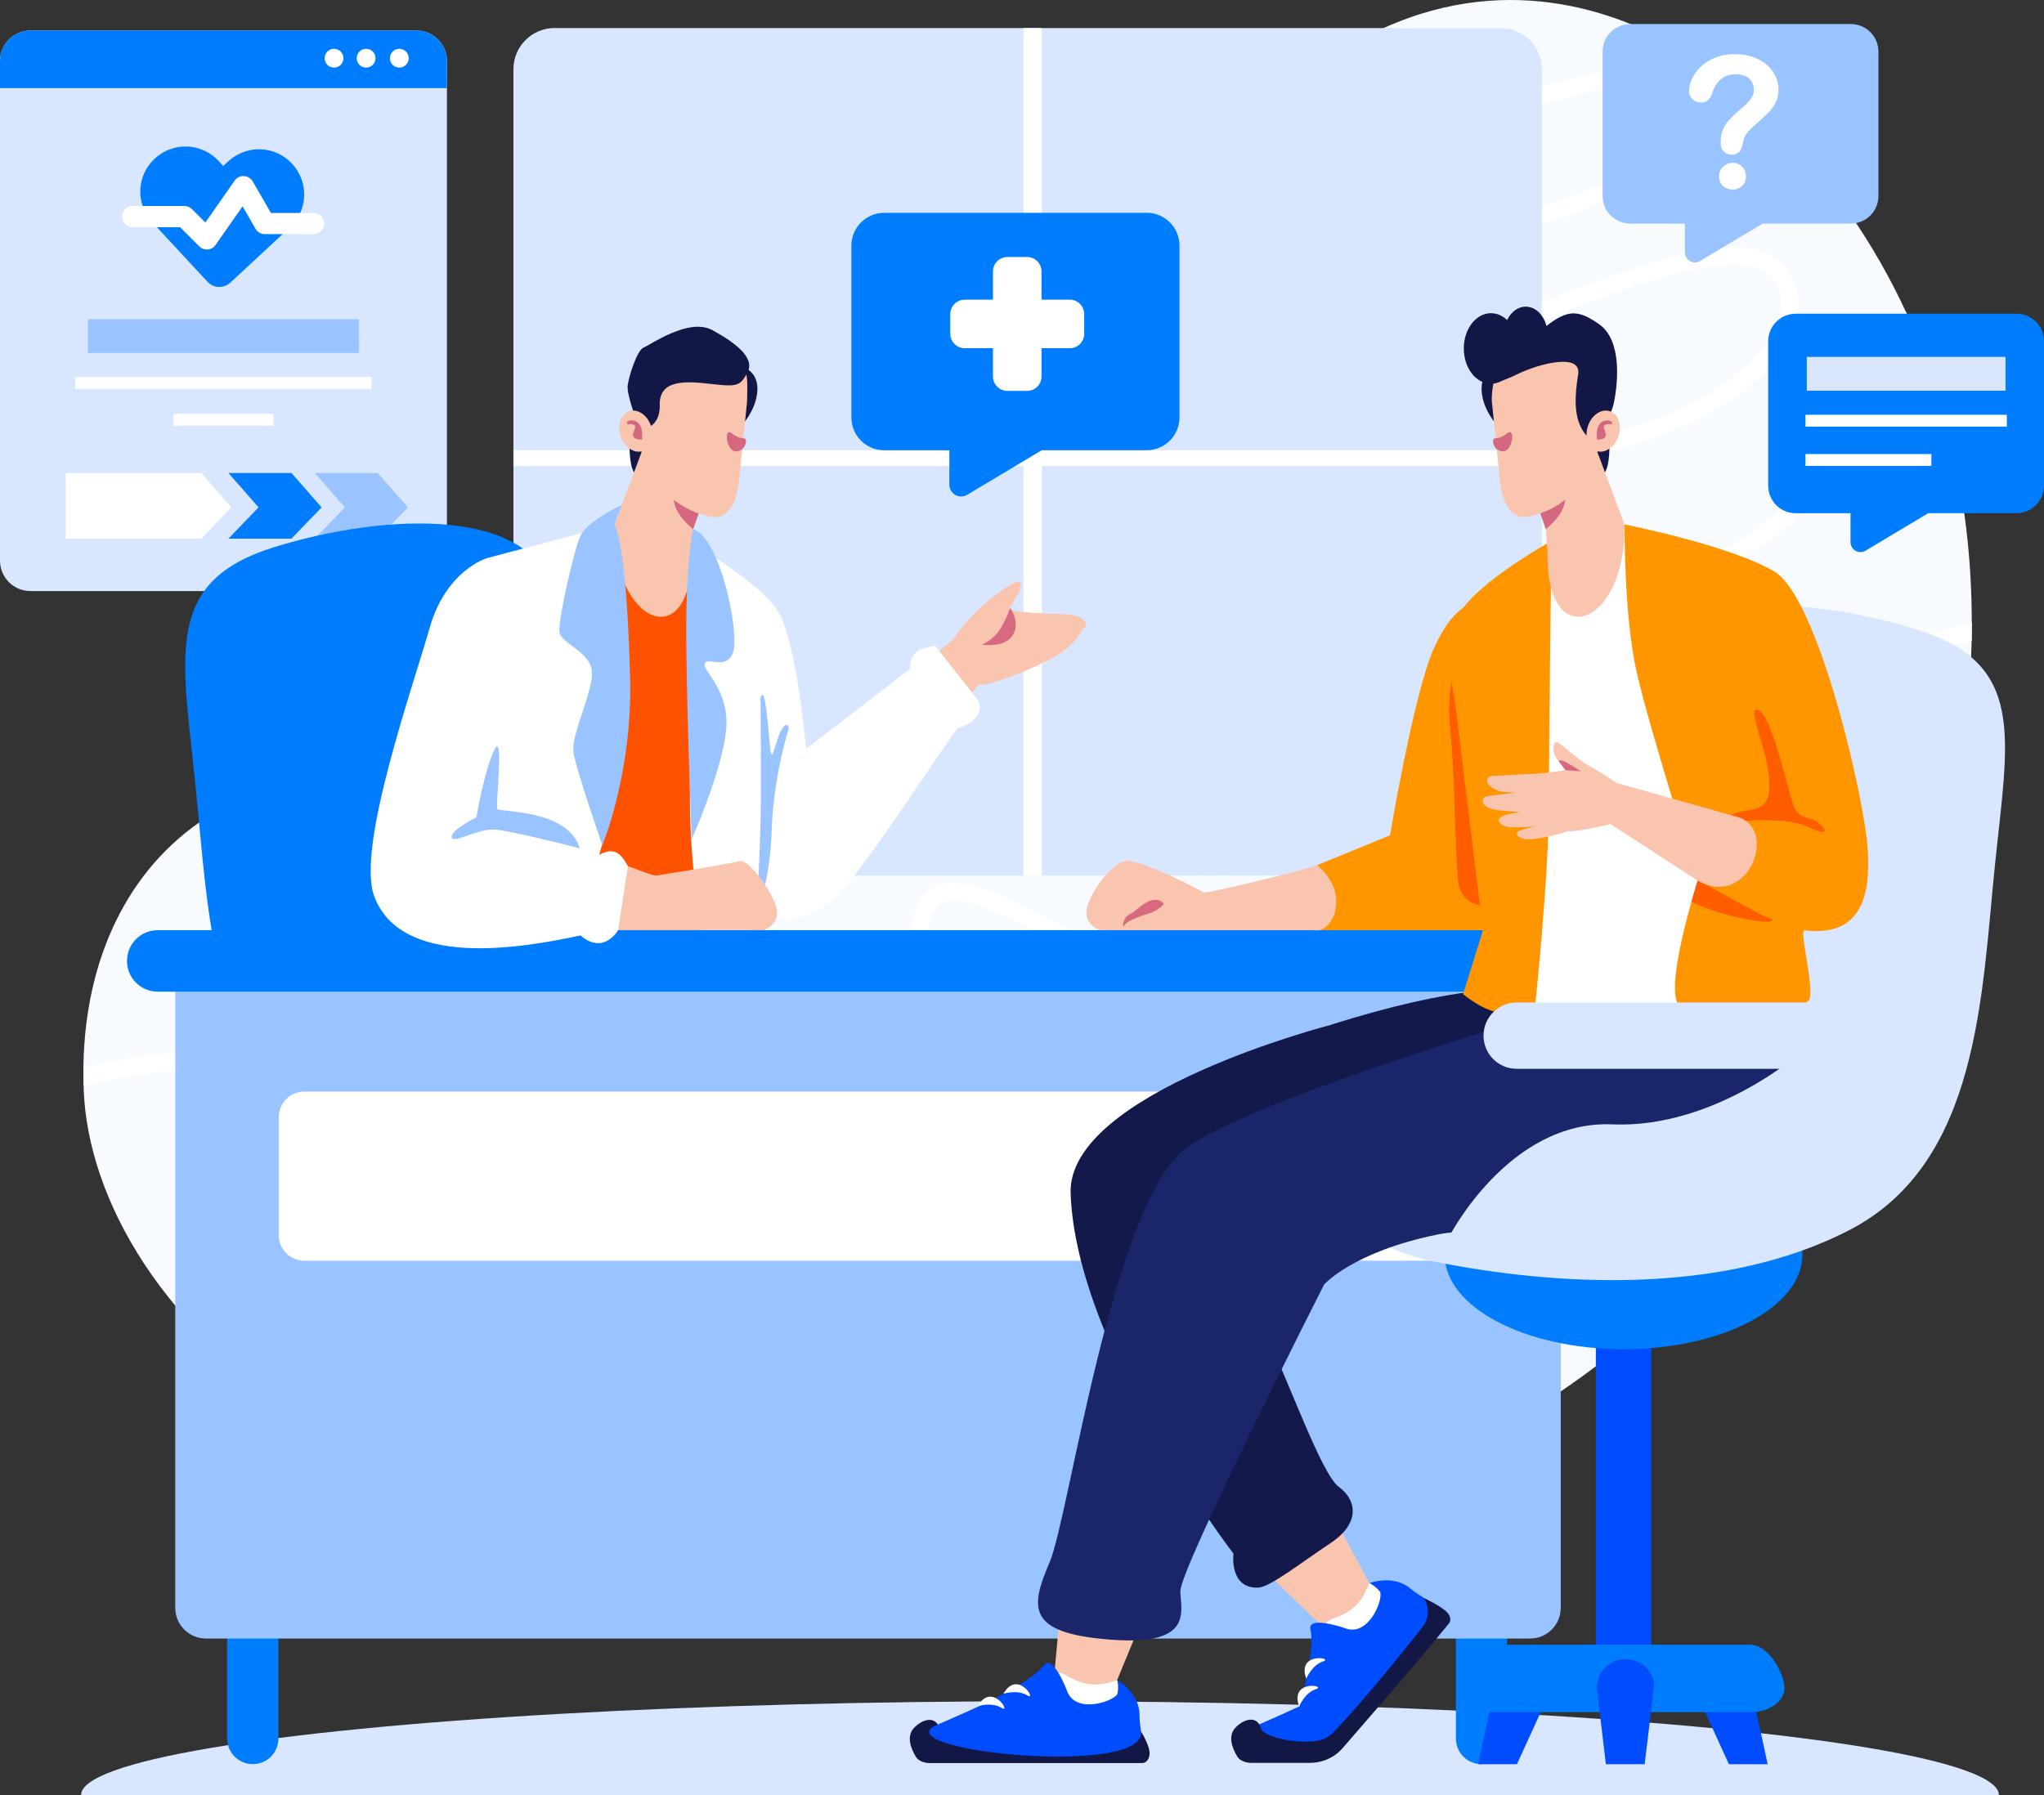 <?xml version="1.0" encoding="UTF-8"?>
<svg id="uuid-bfd68851-91a7-41ec-bcdd-d9fe94773c53" data-name="Capa 1" xmlns="http://www.w3.org/2000/svg" viewBox="0 0 356.31 313">
  <rect x="0" y="0" width="356.31" height="313" fill="#333333" stroke="none"/>
  <g id="uuid-c72910ac-5b38-45af-a2e9-0c2e959346ea" data-name="layer1">
    <g id="uuid-1a5159c7-765a-446a-9ea0-cac609b6da53" data-name="g41274">
      <g id="uuid-9dd470a7-a8b1-405b-82e4-a9b60481286d" data-name="g9499-8">
        <path id="uuid-20f41600-1564-4edd-ba1c-7ff94e1b4379" data-name="path9495-6" d="M301.9,14.94s-47.63-44.86-95.93,20.89c-48.3,65.75-58.69,115.63-113.56,101.83-54.87-13.8-79.42,16.37-77.8,52.72,1.62,36.35,49.35,95.25,185.11,79.02,135.76-16.24,188.01-183.35,102.18-254.46h0Z" style="fill: #f7faff; stroke-width: 0px;"/>
        <path id="uuid-3a7e3a84-d86f-4628-8368-1b0c54ada36d" data-name="path9497-3" d="M294.36,9.36c-14.16,1.99-30.61,7.48-50.59,12.08-11.18,2.58-19.72,2.39-26.29.7-.76.78-1.52,1.58-2.28,2.41,7.32,2.22,16.87,2.68,29.25-.18,21.81-5.03,39.35-11,53.71-12.45-1.07-.78-2.33-1.65-3.81-2.58ZM306.29,21.49c-4.46.03-8.96,1.06-13.21,3.61-13.27,7.96-33.57,15.44-54.38,17.63-12.23,1.29-24.62.75-35.91-2.5-.62.87-1.24,1.74-1.85,2.6,12.03,3.65,25.2,4.25,38.08,2.89,21.31-2.24,41.89-9.81,55.61-18.04,5.76-3.46,11.98-3.78,18.1-2.5-1.12-1.21-2.27-2.4-3.45-3.56-.99-.09-1.99-.14-2.99-.13ZM302.32,43.09c-1.8,0-3.75.22-5.82.59-5.52.97-12.01,3.07-18.89,5.59-13.76,5.04-29.09,11.77-40.43,14.61-14.88,3.72-32.01.32-47.23-4.96-.58.88-1.16,1.76-1.73,2.63,15.69,5.57,33.62,9.26,49.68,5.25,11.8-2.95,27.12-9.71,40.74-14.7,6.81-2.49,13.19-4.54,18.37-5.45,5.18-.91,9.02-.56,10.91.97,2.12,1.71,2.93,3.95,2.46,6.76-.47,2.81-2.37,6.19-6,9.52-7.26,6.66-21.33,13.08-43.07,14.99-22.16,1.94-38.64,7.36-53.36,9.21-11.46,1.44-21.82.84-33.36-5.14-.54.85-1.07,1.7-1.6,2.53,12.22,6.34,23.45,7.09,35.33,5.59,15.16-1.91,31.45-7.29,53.25-9.2,22.21-1.95,36.88-8.45,44.85-15.77,3.99-3.66,6.32-7.54,6.94-11.24s-.65-7.26-3.54-9.6c-1.95-1.58-4.51-2.18-7.51-2.18ZM332.17,54.24c-.57,3.18-2.03,7.39-4.32,11.91-2.94,5.81-7.2,12.17-12.54,17.86-10.68,11.38-25.48,20.02-42.78,16.85-18.15-3.32-28.24-.94-36.56,2.19-8.33,3.13-14.71,6.84-26.53,6.65-12.14-.19-26.56-.49-39.21-2.11-3.69-.47-7.21-1.08-10.49-1.81-.64.92-1.28,1.82-1.92,2.71,3.75.87,7.8,1.55,12.02,2.09,12.89,1.65,27.4,1.94,39.55,2.13,12.47.2,19.58-3.81,27.64-6.84,8.06-3.03,17.25-5.29,34.96-2.05,18.56,3.39,34.41-5.91,45.52-17.75,5.56-5.92,9.96-12.5,13.03-18.57,1.57-3.1,2.79-6.04,3.62-8.73-.63-1.53-1.3-3.04-1.99-4.54h0ZM343.72,108.51c-2.6.85-5.48,1.52-8.5,2.09-11.62,2.19-25.22,2.81-33.73,8.62-7.38,5.04-15.49,3.81-24.44,2.27-8.95-1.54-18.65-3.39-28.22,1.49-18.1,9.24-52.66,26.16-80.72,10.82-7.59-4.15-15.04-7.84-21.97-10.95-.75.79-1.51,1.55-2.27,2.29,7.14,3.16,14.9,6.99,22.8,11.31,29.78,16.28,65.39-1.51,83.54-10.77,8.56-4.37,17.36-2.75,26.34-1.21,8.98,1.55,18.22,3.01,26.65-2.75,7.3-4.99,20.69-5.91,32.59-8.15,2.74-.52,5.41-1.11,7.92-1.87.02-1.06.03-2.12.03-3.18ZM85.55,136.14c2.3,2.72,4.64,5.64,6.86,8.73,7.89,11.02,13.96,24.04,10.28,37.67-1.82,6.74-5.58,10.38-10.65,12.79-5.07,2.42-11.49,3.46-18.16,4.52-6.68,1.06-13.61,2.14-19.75,4.91-6.14,2.77-11.48,7.32-14.62,15-1.7,4.18-4.05,7.59-6.82,10.36.66.74,1.34,1.47,2.04,2.19,3.08-3.04,5.68-6.81,7.56-11.41,2.84-6.97,7.43-10.86,13.06-13.39s12.31-3.62,18.99-4.68c6.68-1.06,13.34-2.09,18.99-4.78,5.64-2.69,10.23-7.2,12.26-14.73,4.03-14.9-2.62-28.87-10.74-40.22-1.48-2.07-3.02-4.06-4.55-5.96-1.61-.38-3.2-.72-4.76-1.02ZM124.16,137.67c-.96.32-1.94.61-2.93.86,3.34,6.45,6.49,14.98,8.42,26.52,3.03,18.2-1.2,25.77-9,33.95-7.8,8.18-19.41,16.68-30.14,35.23-5.49,9.48-6.15,18.85-3.7,27.29.13.45.27.9.42,1.35,1.19.37,2.39.73,3.61,1.08-.43-1.08-.81-2.16-1.13-3.27-2.25-7.74-1.7-16.1,3.41-24.94,10.47-18.08,21.61-26.16,29.72-34.66,8.1-8.5,12.93-17.7,9.79-36.52-1.92-11.53-5.09-20.23-8.46-26.89ZM330.8,138.15c-4.27.01-8.52.11-12.61.24-16.34.53-29.88,1.79-29.88,1.79-.83.08-1.44.81-1.36,1.64.08.83.81,1.44,1.64,1.36,0,0,13.46-1.25,29.7-1.78,7.05-.23,14.64-.31,21.86-.11.22-1.01.43-2.01.63-3.02-3.28-.1-6.63-.14-9.97-.12ZM40.8,139.82c-.92.45-1.81.93-2.68,1.43,2,4.49,4.14,8.03,6.71,10.72,4.34,4.54,9.93,6.45,17.33,6.25,2.99-.08,4.46,1.3,5.27,3.8.81,2.5.59,6.17-.79,9.77-2.74,7.2-9.64,13.98-20.49,12.35-11.1-1.67-21.91-.23-31.59,1.95-.01,1.05,0,2.11.03,3.17,9.66-2.24,20.28-3.77,31.12-2.14,12.28,1.84,20.62-6.03,23.75-14.26,1.57-4.11,1.95-8.35.84-11.77-1.11-3.42-4.08-6-8.22-5.89-6.87.19-11.3-1.38-15.06-5.32-2.26-2.37-4.26-5.69-6.21-10.07ZM166.08,153.98c-.21,0-.41,0-.61.02-1.6.11-3.02.71-4.06,1.71-1.04,1-1.67,2.33-2.09,3.83-1.68,6-.4,15.54-1.16,27.15-.74,11.21-7.61,20.89-14.86,30.11s-14.91,17.88-16.36,27.6c-.75,5.05.98,10.67,3.52,16.43,1.57,3.55,3.47,7.16,5.38,10.67,1.18.08,2.36.15,3.56.22-2.21-4.03-4.43-8.15-6.18-12.11-2.45-5.54-3.9-10.76-3.3-14.77,1.25-8.4,8.44-16.89,15.74-26.18,7.31-9.29,14.7-19.46,15.5-31.78.78-11.91-.26-21.84,1.06-26.54.33-1.17.77-1.98,1.29-2.48.52-.5,1.13-.79,2.17-.87,2.09-.15,5.83.91,11.42,3.75,11.36,5.78,20.64,10.78,30.98,12.62,10.34,1.84,21.62.4,36.65-6.43,29.06-13.21,52.97-.02,69.52,4.7,4.19,1.2,10.03.55,16.53-1.03.49-1.16.97-2.31,1.43-3.48-.04.01-.08.02-.13.03-7.08,1.9-13.55,2.57-17.01,1.58-15.84-4.53-41.28-18.33-71.6-4.55-14.66,6.66-25.16,7.93-34.88,6.2-9.71-1.73-18.75-6.55-30.14-12.34-5.42-2.76-9.29-4.12-12.39-4.09ZM271.7,177.91c-1.68,0-3.39.13-5.11.36-6.9.91-14.14,3.39-21.34,6.25-14.41,5.72-28.8,12.9-38.89,12.72-11.39-.2-21.34,6.34-27.63,16.58-6.29,10.24-9.03,24.19-6.27,39.19,1.17,6.37,3.33,12.59,6.1,18.39,1.08-.07,2.16-.15,3.25-.23-2.92-5.9-5.2-12.25-6.39-18.7-2.64-14.31.02-27.54,5.88-37.06,5.85-9.52,14.8-15.32,25.01-15.14,11.5.21,25.83-7.28,40.06-12.93,7.11-2.83,14.16-5.21,20.63-6.06,6.46-.85,12.27-.19,17.19,2.95,9.69,6.17,23.67,7.18,36.45,6.49.62-1.04,1.22-2.08,1.81-3.13-13.02.86-27.5-.08-36.65-5.9-4.26-2.71-9.05-3.77-14.09-3.75ZM290.5,203.38c-1.72,0-3.46.14-5.2.38-11.12,1.55-22.47,7.33-30.22,13.88-7.04,5.96-18.91,8.14-28.42,11.69-4.76,1.77-8.99,3.92-11.66,7.41-2.66,3.5-3.47,8.29-1.65,14.47,1.5,5.08,2.85,10.2,3.95,15.14.98-.22,1.96-.46,2.94-.7-1.12-5.01-2.49-10.17-4-15.3-1.65-5.58-.92-9.08,1.16-11.8,2.07-2.72,5.77-4.72,10.31-6.42,9.09-3.39,21.32-5.45,29.32-12.21,7.29-6.17,18.31-11.76,28.68-13.2,7.72-1.07,14.94.01,20.38,4.69.63-.76,1.25-1.53,1.86-2.31-4.89-4.1-11.04-5.78-17.46-5.75Z" style="fill: #fff; stroke-width: 0px;"/>
      </g>
      <g id="uuid-7056ec0e-8c12-4961-943f-d1afb5c6dbfb" data-name="g40876">
        <path id="uuid-8a289ccd-a472-4487-a9d3-c2b75144f822" data-name="path4215-6-8" d="M5.32,5.33h67.27c2.95,0,5.32,2.37,5.32,5.32v87.09c0,2.95-2.37,5.32-5.32,5.32H5.32c-2.95,0-5.32-2.37-5.32-5.32V10.65c0-2.95,2.37-5.32,5.32-5.32Z" style="fill: #d8e7ff; stroke-width: 0px;"/>
        <path id="uuid-770a18d0-e404-4df0-8ce8-5f21ed491b7f" data-name="path4217-0-9" d="M5.32,5.33C2.37,5.33,0,7.7,0,10.65v4.71h77.9v-4.71c0-2.95-2.37-5.32-5.32-5.32H5.32Z" style="fill: #007dff; stroke-width: 0px;"/>
        <path id="uuid-cb7ee266-f6c0-459a-a043-b5c5ff5bb6d7" data-name="path4219-3-1" d="M59.87,10.15c0,.9-.73,1.64-1.64,1.64-.9,0-1.64-.73-1.64-1.64h0c0-.91.73-1.64,1.64-1.64h0c.91,0,1.64.73,1.64,1.64h0Z" style="fill: #fff; stroke-width: 0px;"/>
        <path id="uuid-90d0b5ec-e1f8-4d34-a7f9-e4f85bb9495a" data-name="path4221-5-6" d="M71.25,10.15c0,.9-.73,1.64-1.64,1.64s-1.64-.73-1.64-1.64.73-1.64,1.64-1.64h0c.91,0,1.64.73,1.64,1.64h0Z" style="fill: #fff; stroke-width: 0px;"/>
        <path id="uuid-19361c67-a044-4e6c-8212-7bc4a85b1d52" data-name="path4223-2-1" d="M65.46,10.15c0,.9-.73,1.64-1.64,1.64-.9,0-1.64-.73-1.64-1.64h0c0-.91.73-1.64,1.64-1.64h0c.91,0,1.64.73,1.64,1.64h0Z" style="fill: #fff; stroke-width: 0px;"/>
        <path id="uuid-88e0164a-0ed9-4a23-ad9b-6fb4c38b2692" data-name="path3371-6-4" d="M32.63,25.55c-2.01-.08-4.05.62-5.65,2.1-3.2,2.97-3.38,7.93-.41,11.13l9.61,10.36c.53.57,1.23.87,1.95.89.72.03,1.44-.22,2.01-.74l10.36-9.61c3.2-2.97,3.38-7.93.42-11.13-2.97-3.2-7.93-3.38-11.13-.42l-.87.81-.81-.87c-1.48-1.6-3.46-2.44-5.48-2.52Z" style="fill: #007dff; stroke-width: 0px;"/>
        <path id="uuid-2ee1c3da-2a01-43dc-90e9-4b591ec09877" data-name="path3377-3-0" d="M42.45,30.69c-.61,0-1.19.29-1.54.79l-5.11,7.32-2.34-2.34c-.35-.35-.82-.54-1.31-.54h-9.03c-1.02,0-1.84.83-1.84,1.84,0,1.02.82,1.85,1.84,1.85h8.27l3.36,3.36c.72.72,1.89.72,2.61,0,.08-.08.15-.16.21-.25l4.72-6.74,2.26,3.92c.33.57.94.92,1.6.92h8.52c1.02,0,1.84-.83,1.85-1.84,0-1.02-.83-1.85-1.84-1.85h-7.45l-3.18-5.5c-.33-.56-.92-.91-1.57-.92Z" style="fill: #fff; stroke-width: 0px;"/>
        <path id="uuid-cd8b31a5-e45b-4b82-8975-e8ab50451653" data-name="path9090-2" d="M11.46,82.47h23.63l5.25,6-5.25,5.45H11.46v-11.45Z" style="fill: #fff; stroke-width: 0px;"/>
        <path id="uuid-70e6adf9-64d8-439f-80c7-a6f0c0ff6fc0" data-name="path9092-2" d="M39.82,82.47l5.25,6-5.25,5.45h10.99l5.25-5.45-5.25-6h-10.99Z" style="fill: #007dff; stroke-width: 0px;"/>
        <path id="uuid-a4cab9f7-60a9-46a5-9886-03882c282e57" data-name="path9094-2" d="M54.86,82.47l5.25,6-5.25,5.45h10.99l5.25-5.45-5.25-6h-10.99Z" style="fill: #99c4ff; stroke-width: 0px;"/>
        <path id="uuid-1e104025-aeeb-4546-b8b5-373295b8b03f" data-name="path9098-96" d="M15.32,55.65h47.26v5.89H15.32v-5.89Z" style="fill: #99c4ff; stroke-width: 0px;"/>
        <path id="uuid-1c0927f5-e067-4e85-8137-89d9003bfc62" data-name="path9100-6" d="M13.12,65.74h51.67v2.07H13.12v-2.07Z" style="fill: #fff; stroke-width: 0px;"/>
        <path id="uuid-578ec0b1-6294-443a-9c5a-06031ffc0f1a" data-name="path9102-8" d="M30.22,72.15h17.46v2.07h-17.46v-2.07Z" style="fill: #fff; stroke-width: 0px;"/>
      </g>
      <g id="uuid-02d81c10-a9d5-4abe-8767-3c8a9d805f17" data-name="g9028-8">
        <path id="uuid-9c6ddc89-b8c9-4e17-bafd-40c0acb8b5d3" data-name="rect7092-2-3" d="M96.71,4.89h164.85c3.99,0,7.21,3.21,7.21,7.21v133.36c0,3.99-3.21,7.21-7.21,7.21H96.71c-3.99,0-7.21-3.21-7.21-7.21V12.09c0-3.99,3.21-7.21,7.21-7.21Z" style="fill: #d8e7ff; stroke-width: 0px;"/>
        <path id="uuid-47b25d02-42da-45fe-9bbb-7eef52e5d485" data-name="rect7095-5-7" d="M178.41,4.89v73.61h-88.91v2.76h88.91v71.41h3.2v-71.41h87.15v-2.76h-87.15V4.89h-3.2Z" style="fill: #fff; stroke-width: 0px;"/>
      </g>
      <path id="uuid-975445d3-2759-453f-bad5-7cb32a2bd4b2" data-name="path5323-2" d="M97.71,298.83c-51.72,2.92-83.58,8.32-83.58,14.17h334.32c0-5.84-31.86-11.25-83.58-14.17-51.72-2.92-115.44-2.92-167.16,0Z" style="fill: #d8e7ff; stroke-width: 0px;"/>
      <g id="uuid-33bfbe31-ba15-4853-9818-1ccc6e6d0284" data-name="g41163">
        <path id="uuid-ce9e36fc-169e-473b-908f-c9f1d9ecce1a" data-name="path4829-9" d="M120.01,168.82l17.3,11.5,13.04,6.69s1.77,14.59-18.68,18.68c-20.45,4.09-49.9,6.13-72.39-5.59-22.49-11.72-22.91-40.92-25.23-63.48-2.31-22.56-5.59-35.28,13.88-41.26,19.47-5.98,45.5-7.13,48.78,8.68,3.28,15.81,23.29,64.78,23.29,64.78h0Z" style="fill: #007dff; stroke-width: 0px;"/>
        <path id="uuid-b4044416-9d8a-47a6-a715-5992ce4387a2" data-name="rect17929-4" d="M44.07,274.11c2.47,0,4.46,1.99,4.46,4.46v24.57c0,2.47-1.99,4.46-4.46,4.46s-4.47-1.99-4.47-4.46v-24.57c0-2.47,1.99-4.46,4.47-4.46Z" style="fill: #007dff; stroke-width: 0px;"/>
        <path id="uuid-edb92f1c-153d-4761-bb11-6aee27a8dca0" data-name="path17932-3" d="M258.25,274.11c2.47,0,4.46,1.99,4.46,4.46v24.57c0,2.47-1.99,4.46-4.46,4.46s-4.46-1.99-4.46-4.46v-24.57c0-2.47,1.99-4.46,4.46-4.46Z" style="fill: #007dff; stroke-width: 0px;"/>
        <path id="uuid-be1c1c30-bd38-4c35-b27d-470f448aa57c" data-name="rect17908-4" d="M35.91,167.97h230.8c2.97,0,5.36,2.39,5.36,5.36v107.01c0,2.97-2.39,5.36-5.36,5.36H35.91c-2.97,0-5.36-2.39-5.36-5.36v-107.01c0-2.97,2.39-5.36,5.36-5.36Z" style="fill: #99c4ff; stroke-width: 0px;"/>
        <path id="uuid-df1bc6c8-3a02-443d-b5e0-a9b1fa239f50" data-name="path4833-64" d="M177.64,101.41c-1.08-.16-7.73,4.3-11.46,10.05-2.9,2.52-26.87,22.87-26.87,22.87,0,0-.82-3.37-1.8-7.45,0,0-12.14,3.53-12.19,3.72-.51,6.05-.64,14.46-.68,14.64-.07.47,2.74,7.6,9.59,8.05,13.17.88,35.32-34.18,36.54-33.9,1.46.33,9.17-2.75,12.54-4.57,4.68-2.52,4.9-4.82,5.77-5.42.87-.6-.33-2.21-3.41-2.3-4.37-.13-10.01-.37-9.69-1,.32-.63,2.42-3.54,1.92-4.53-.05-.09-.13-.15-.24-.16h0Z" style="fill: #f9c5ae; stroke-width: 0px;"/>
        <path id="uuid-346af3f0-7dc7-45db-bdd0-2d69b8238b4c" data-name="path4835-5" d="M103.75,93.72s-27.43,69.04-23.17,70.48c16.49,5.24,24.12,6.31,42.32,6.23,4.45.44,12.55-11.31,12.55-11.31-3.2-3.16-9.55-8.22-9.55-8.22,0,0-1.74-6.54-.21-17.77.11-.39.2-.67.2-.67l11.63-5.56s1.47-2.73-.93-3.89c-1.17-4.88-2.29-9.6-2.39-10.14-.2-1.15-.74-4.69-2.84-8.21-2.11-3.53-8.84-8.2-11.51-10.33l-16.09-.6Z" style="fill: #ff5200; stroke-width: 0px;"/>
        <path id="uuid-7f5a40a0-48fc-46fb-ab03-1ef854a4e0bf" data-name="path4837-1" d="M109.71,77.57c.09,1.37,0,4.2,1.28,5.39,1.26,1.19,2.73.15,2.73.15l-.75-4.32-3.27-1.22Z" style="fill: #121745; stroke-width: 0px;"/>
        <path id="uuid-f553f689-5ea3-497d-8728-6f9d9c86df53" data-name="path17921-4" d="M119.84,94.32s12.78,7.1,15.92,12.51c3.13,5.41,4.76,23.75,4.76,23.75l18.13-13.95c-.07-3.3,2.13-3.69,4.39-4.02l7.46,9.51c.23.11,1.49,3.34-3.6,4.9-4.83,6.46-17.28,26.44-22.32,30.3-7.31,5.6-12.63,1.54-12.63,1.54l-.57,7.03h-8.45s-2.66-12.63-2.66-26.49-.44-45.07-.44-45.07Z" style="fill: #fff; stroke-width: 0px;"/>
        <path id="uuid-18dddcbd-cc97-4a6a-bbc3-a85d02665815" data-name="path4839-7" d="M113.04,75.62l-5.92,15.83c-.33,17.79,13.68,22.76,13.41,5.01l.3-4.17,1.95-5.61-9.74-11.05Z" style="fill: #f9c5ae; stroke-width: 0px;"/>
        <path id="uuid-50b95e2c-373b-4d2c-bf11-2f774d5b8592" data-name="path4841-6" d="M120.62,81.84l2.16,4.82h0l-1.95,5.62c-7.52-6.27-.2-10.44-.2-10.44h0Z" style="fill: #d66780; stroke-width: 0px;"/>
        <path id="uuid-749c39dc-bd84-41e5-ad31-efcf90f9f465" data-name="path4843-1" d="M127.58,63.49c.78.02,4.55.54,4.45,4.43-.09,3.88-3.34,6.9-3.34,6.9l-1.11-11.33Z" style="fill: #121745; stroke-width: 0px;"/>
        <path id="uuid-1aeb7986-923e-476b-84e2-fd0999638b39" data-name="path4855-8" d="M129.38,64.93c1.07-.74.9,2.42.85,5.11l-1.33,12.94s-.22,8.07-5.06,7.11c-7.62-1.51-12.38-8.75-12.07-12.56.31-3.81.64-5.9,1.22-11.84.58-5.95,8.53,4.65,16.4-.76h0Z" style="fill: #f9c5ae; stroke-width: 0px;"/>
        <path id="uuid-7798b745-aa77-4887-bcdc-3c0f34fd8323" data-name="path4867-8" d="M111.53,74.86s3.58.15,3.48-4.3c-.11-4.45,4.62-4.12,9.07-3.6,4.45.53,5.02.33,6.26-2.12,1.25-2.44-2.07-5.05-6.17-7.28-4.1-2.23-10.81,2.6-11.94,3.02-1.14.41-2.55,4.82-2.81,6.58-.27,1.76,2.11,7.7,2.11,7.7Z" style="fill: #121745; stroke-width: 0px;"/>
        <path id="uuid-e478d8a1-6304-4415-bada-919df4cc3b1c" data-name="path4869-7" d="M108.18,76.06c.64,1.92,2.35,3.07,3.82,2.58,1.47-.49,2.13-2.44,1.49-4.36-.64-1.92-2.35-3.07-3.82-2.58-1.47.49-2.13,2.44-1.49,4.36Z" style="fill: #f9c5ae; stroke-width: 0px;"/>
        <path id="uuid-674fba6a-9704-4459-b6cf-fbbccd05effa" data-name="path4875-33" d="M127.61,75.59s1.12.89,1.99.82c.87-.07.45,2.26-1.3,2.29-1.75.03-2.19-4.39-.69-3.12Z" style="fill: #d66780; stroke-width: 0px;"/>
        <path id="uuid-88f2e175-d9e1-402c-9756-5caf2aab955e" data-name="path4877-0" d="M111.89,76.66c0-.09.29-1.85-.49-2.77-.78-.92-2.16-.63-2.12-.13.04.49.63-.09,1.3.37.68.47-1.61,2.48,1.31,2.53h0Z" style="fill: #d66780; stroke-width: 0px;"/>
        <path id="uuid-de5bd24b-9388-44ef-91a9-7bbcfc063726" data-name="path4913-4" d="M176.1,106.01s-1.11,3.13-2.38,4.53c-1.26,1.4-2.58,1.85-2.58,1.85,0,0,3.94.67,5.38-1.6,1.44-2.27-.42-4.78-.42-4.78Z" style="fill: #d76981; stroke-width: 0px;"/>
        <path id="uuid-670235a0-30a9-45b2-b156-27ca4455293b" data-name="rect17906-7" d="M27.5,162.19h245.29c2.97,0,5.36,2.39,5.36,5.36s-2.39,5.36-5.36,5.36H27.5c-2.97,0-5.36-2.39-5.36-5.36s2.39-5.36,5.36-5.36Z" style="fill: #007dff; stroke-width: 0px;"/>
        <path id="uuid-4ae8b25f-66d4-4a09-831e-8969a9c97a5f" data-name="path17925-7" d="M132.58,121.7s.13,16.78,0,21.62c-.13,4.83-.61,15.53-.61,15.53h0s2.28-5.03,2.56-14.24c.29-9.21,2.99-17.72,2.99-17.72,0-.02-.43-1.45-1.47.73-1.04,2.18-1.43,5.51-1.76,3.09-.33-2.42-.82-11.88-1.72-9Z" style="fill: #99c4ff; stroke-width: 0px;"/>
        <path id="uuid-34cb6042-68d1-480a-8f27-a182c1f76f9a" data-name="path17915-7" d="M114.57,152.64s12.57-2.01,14.32-2.48c1.74-.47,6.62,6.44,6.57,8.95-.05,2.51-2.47,3.07-2.47,3.07h-25.23s-1.09-8.68,1.71-11.15c3.33,1.22,4.63,1.77,5.11,1.6h0Z" style="fill: #f9c5ae; stroke-width: 0px;"/>
        <path id="uuid-dfd49357-f51d-409b-8c7a-f36a744621ee" data-name="path17911-6" d="M84.82,97.34s-7.08,2.11-9.93,12.17c-2.85,10.06-12.83,38.22-9.66,46.76,4.71,12.65,25.62,9.08,35.96,6.83,4.07,3.52,6.56-.92,6.56-.92l1.71-11.15c-.98-1.73-2.09-3.59-5-1.99.79-3.18,2.37-5.76,4.24-20.39.69-5.42.56-32.55-1.59-37.22l-22.29,5.9Z" style="fill: #fff; stroke-width: 0px;"/>
        <path id="uuid-87423493-8499-42e7-bed8-19bcd4038369" data-name="path17917-1" d="M101.05,147.91s-11.57-2.98-14.66-3.25c-3.09-.27-7.38,2.55-7.65,1.34-.27-1.21,4.3-3.49,4.3-3.49,0,0,1.34-7.92,3.09-11.68,1.75-3.76.27,9.53.54,10.2.27.67,12.26-.09,14.39,6.87Z" style="fill: #99c4ff; stroke-width: 0px;"/>
        <path id="uuid-5202fa6c-bb2b-42ac-8f98-91ed679a0f88" data-name="path17919-0" d="M107.11,91.44l1.31-3.41s-6.08,2.8-7.26,5.46c-1.19,2.66-3.84,14.57-3.65,16.66.19,2.09,5.69,3.51,5.69,7.22s-3.7,10.82-3.23,13.86c.47,3.04,5.03,16.14,5.03,16.14,0,0,5.28-12.62,4.84-29.24-.64-24.13-2.73-26.68-2.73-26.68Z" style="fill: #99c4ff; stroke-width: 0px;"/>
        <path id="uuid-e5534d7d-1cf4-4b8a-aa6c-bd4588f4e4aa" data-name="path17923-9" d="M120.83,92.28s-1.11,4.39-1.2,16.36c-.07,11.96.95,37.69.95,37.69,0,0,5.22-11.68,5.98-18.89.76-7.22-4.27-10.54-3.7-11.77.57-1.23,3.8,1.33,4.94-1.99,1.14-3.32-2.24-19.99-6.96-21.39h0Z" style="fill: #99c4ff; stroke-width: 0px;"/>
        <path id="uuid-09f7bd1f-a0fe-478e-9eaf-8969ddf82ef3" data-name="rect17937-7" d="M53.05,190.34h196.52c2.47,0,4.46,1.99,4.46,4.46v20.56c0,2.47-1.99,4.46-4.46,4.46H53.05c-2.47,0-4.46-1.99-4.46-4.46v-20.56c0-2.47,1.99-4.46,4.46-4.46h0Z" style="fill: #fff; stroke-width: 0px;"/>
      </g>
      <g id="uuid-73aa9fc0-5a04-4b7e-9396-e371281a4266" data-name="g41136">
        <path id="uuid-62222b34-6794-4e3e-a767-4c133add1391" data-name="path17837-2" d="M159.65,306.31c-.81-1.33-1.77-3.59-.25-5.1,1.67-1.67,3.81-1.92,4.37.18,1.11,4.15,27.12,3.66,30.73,3.62,3.62-.05,4.39-3.11,4.39-3.11,0,0,1.69,2.62,1.49,4.07-.19,1.45-1.25,1.45-1.25,1.45h-37.12s-1.69,0-2.36-1.11h0Z" style="fill: #121745; stroke-width: 0px;"/>
        <path id="uuid-0de21e85-a54b-440a-b780-5c3dbf8fd61d" data-name="rect17775-52" d="M278.19,225.45h9.66v68.45h-9.66v-68.45Z" style="fill: #004cff; stroke-width: 0px;"/>
        <path id="uuid-9c977263-9933-4043-94fe-d6541c3c84bf" data-name="ellipse17777-1" d="M314.19,218.8c0,9.09-13.96,16.45-31.18,16.45s-31.17-7.37-31.17-16.45,13.96-16.45,31.17-16.45,31.18,7.37,31.18,16.45" style="fill: #007dff; stroke-width: 0px;"/>
        <path id="uuid-b19c14c4-57d9-4bfc-ba75-349e945ac51f" data-name="path17779-01" d="M314.39,183.13s-23.14,16.97-38.75,16.77c-15.62-.19-19.21-8.54-21.81-5.13-2.59,3.41-9.72-2.61-9.72-2.61l-12.66,9.16s-1.77,14.59,18.68,18.68c20.45,4.09,49.89,6.13,72.39-5.59,22.49-11.72,22.91-40.92,25.23-63.48,2.31-22.56,5.59-35.28-13.88-41.26-19.47-5.98-45.5-7.13-48.78,8.68-3.28,15.81,29.3,64.78,29.3,64.78Z" style="fill: #d8e7ff; stroke-width: 0px;"/>
        <path id="uuid-4a7c5baf-5b66-4a07-abb1-3e20c3f43a9b" data-name="rect17815-3" d="M275.83,183.13h34.89c2.03,0,3.67,1.63,3.67,3.66v2.51c0,2.03-1.64,3.66-3.67,3.66h-34.89c-2.03,0-3.66-1.63-3.66-3.66v-2.51c0-2.03,1.63-3.66,3.66-3.66Z" style="fill: #fff; stroke-width: 0px;"/>
        <path id="uuid-abae53d0-aa08-48fb-986f-1b8ff6addbce" data-name="path8878-6" d="M194.74,292.96l5.13-12.5-14.81-2.28-1.52,16.42s6.55,6.57,11.2-1.65Z" style="fill: #f9c5ae; stroke-width: 0px;"/>
        <path id="uuid-a1f4f821-9f47-4f76-8a58-6ddf6738ac43" data-name="path8919-3" d="M238.71,276.03l-6.38-11.81-12.22,9.33,12.22,11.81s8.66-4.91,6.38-9.34Z" style="fill: #f9c5ae; stroke-width: 0px;"/>
        <path id="uuid-ba6ebad2-5768-40a2-b154-af74d8d84d64" data-name="path8880-3" d="M232.12,178.67s-46.14,11.8-45.49,29.44c1,27.14,28.39,62.79,28.39,62.79,0,0-.8,6.11,4.31,5.92,2.08-.08,7.33-4.25,12.61-7.76,5.28-3.51,4.53-7.55,1.46-9.79-3.07-2.23-8.71-18.46-12.62-26.3-3.9-7.84-7.53-12.19-7.53-12.19,0,0,9.69-17.89,16.83-23.07,7.15-5.18,14.12,4.64,18.33-1.03,4.22-5.67,30.5-14.57,29.72-17.11-.78-2.54-3.8-14.15-46.01-.93Z" style="fill: #13194b; stroke-width: 0px;"/>
        <path id="uuid-8e56c170-c151-45e9-9a55-50c55714e7be" data-name="path8876-7" d="M287.59,171.2s-67.97,19.18-80.89,29.05c-12.91,9.87-20.31,64.18-23.73,72.15-3.42,7.97-3.99,12.34,10.44,13.48,14.43,1.14,12.53-4.56,12.34-8.35-.19-3.8,25.06-53.54,25.06-53.54,0,0,4.94-5.7,19.75-8.73,14.81-3.04,49.37,8.16,60-9.49,10.63-17.66-2.59-35.77-22.97-34.56Z" style="fill: #1b256a; stroke-width: 0px;"/>
        <path id="uuid-974bd6c6-c727-48f8-83e3-bb257cc6820f" data-name="path17823-5" d="M314.39,183.13s-15.23,13.69-33.35,12.92c-18.12-.77-28.55,19.8-28.55,19.8,0,0,19.31,10.2,51.7,1.33,32.39-8.87,16.56-32.89,10.2-34.04h0Z" style="fill: #d8e7ff; stroke-width: 0px;"/>
        <path id="uuid-289f7d67-fb36-496f-bd17-175b40e3d1c3" data-name="path17825-0" d="M267.22,289.3c-2.75,0-5.72,2.22-6.65,4.98l-2.9,13.33h6.76l6.09-13.33c1.25-2.74-.54-4.98-3.3-4.98Z" style="fill: #004cff; stroke-width: 0px;"/>
        <path id="uuid-aacb5145-45d6-4672-8487-09df32d75e6c" data-name="path17827-0" d="M298.59,289.3c2.76,0,5.72,2.22,6.65,4.98l2.9,13.33h-6.76l-6.09-13.33c-1.25-2.74.54-4.98,3.3-4.98Z" style="fill: #004cff; stroke-width: 0px;"/>
        <path id="uuid-1938502f-1710-4c36-ac79-bcf5d212cca7" data-name="path17829-5" d="M260.93,286.79h44.17c3.31,0,5.97,5.17,5.97,7.52s-2.66,4.23-5.97,4.23h-44.17c-3.31,0-5.97-1.89-5.97-4.23s2.66-7.52,5.97-7.52Z" style="fill: #007dff; stroke-width: 0px;"/>
        <path id="uuid-7557e08d-a366-490b-9d0f-4f641e98ac9e" data-name="path17831-42" d="M283.32,289.3c-2.76,0-4.97,2.22-4.97,4.98l1.59,13.33h6.76l1.6-13.33c.33-2.74-2.22-4.98-4.98-4.98Z" style="fill: #004cff; stroke-width: 0px;"/>
        <path id="uuid-c5ec4e02-2868-4769-aa7c-bf48135dd43d" data-name="path17833-0" d="M194.74,292.96c-2.17.6-4.58,1.71-8.87-.84-3.43-2.04-2.29,3.7.77,5.78,3.07,2.08,8.69.1,9.34-1.43.65-1.53-1.25-3.51-1.25-3.51Z" style="fill: #fff; stroke-width: 0px;"/>
        <path id="uuid-2a5f9d66-ed22-4d1e-9a58-85406e6a88bd" data-name="path17835-13" d="M181.95,290.34c1.5-1.91,3.81,3.8,4.06,4.5,1.5,4.23,8.56,1.68,8.8.42.24-1.26-.05-2.3-.05-2.3,0,0,3.82,2.11,3.88,5.96,0,1.54.15,1.83.26,2.97,1.01,7.83-42.23,3.66-36.39-.75,3.16-1.51,16.11-6.54,19.45-10.8h-.01Z" style="fill: #004cff; stroke-width: 0px;"/>
        <path id="uuid-2ced4952-cccf-4456-8aa0-29db4a93e39e" data-name="path17839-3" d="M174.91,295.33s2.46-.79,4.19.3c1.73,1.09-1.68-4.67-4.19-.3Z" style="fill: #fff; stroke-width: 0px;"/>
        <path id="uuid-547983a0-f6b4-446f-84ec-4861642b8058" data-name="path17841-6" d="M170.42,297.5s2.46-.79,4.19.3c1.73,1.09-1.68-4.67-4.19-.3Z" style="fill: #fff; stroke-width: 0px;"/>
        <path id="uuid-9993e2c4-83e5-423a-a716-d3f4f14363fb" data-name="path17941-1" d="M283.19,91.44s29.32,80.71,25.05,82.15c-16.49,5.24-23.55,5.89-40.94,1.38-4.45.44-5.33-13.57-5.33-13.57,3.2-3.16,2.44-10.51,2.44-10.51,0,0,1.74-6.54.21-17.77-.11-.39-.2-.67-.2-.67l-11.63-5.56s-1.47-2.73.93-3.89c1.17-4.88,2.29-9.6,2.39-10.14.2-1.15.74-4.69,2.85-8.21,2.1-3.53,8.84-8.2,11.5-10.33l12.73-2.88Z" style="fill: #fff; stroke-width: 0px;"/>
        <path id="uuid-d6bd1bfb-5e46-4c19-bf73-69567140c8c8" data-name="path17943-1" d="M280.59,77.57c-.09,1.37,0,4.2-1.28,5.39-1.26,1.19-2.74.15-2.74.15l.75-4.32,3.27-1.22Z" style="fill: #121745; stroke-width: 0px;"/>
        <path id="uuid-589a336d-5507-4991-b203-0796270a4853" data-name="path17979-4" d="M258.44,104.07c-2.47,1.61-5.13,1.52-8.54,9.11-3.42,7.6-7.6,32.47-7.6,32.47l-12.69,5.2-8.67,11.33h37.87l-.36-58.11Z" style="fill: #ff9600; stroke-width: 0px;"/>
        <path id="uuid-0b654226-7c0e-4057-a864-830a458e60d6" data-name="path17982-4" d="M254.76,114.45s-2.88,4.06-1.98,12.44c.9,8.38.81,21.85,1.44,27.04.63,5.19,7.65,4.16,7.65,4.16l-7.12-43.64Z" style="fill: #ff5d00; stroke-width: 0px;"/>
        <path id="uuid-71d75058-220b-4206-af11-d616a97f35e3" data-name="path17945-92" d="M270.45,94.32s-12.79,7.1-15.92,12.51c-3.13,5.41-.82,16.17-.82,16.17l4.81,39.18-3.48,11.17c6.14,4.84,8.47,2.86,12.39,3.71,0,0,2.59-23.8,2.59-37.66s.44-45.07.44-45.07h0Z" style="fill: #ff9600; stroke-width: 0px;"/>
        <path id="uuid-bec0e80e-cda2-4484-9b28-f28742d8806b" data-name="path17947-5" d="M277.26,75.62l5.92,15.83c.33,17.79-13.68,22.76-13.41,5.01l-.3-4.17-1.95-5.61,9.75-11.05Z" style="fill: #f9c5ae; stroke-width: 0px;"/>
        <path id="uuid-91ef6df6-4f6a-48f3-ae57-0939234dbcdf" data-name="path17949-70" d="M269.67,81.84l-2.15,4.82h0l1.95,5.62c7.52-6.27.2-10.44.2-10.44h0Z" style="fill: #d66780; stroke-width: 0px;"/>
        <path id="uuid-fc9c19e5-8602-4645-a5da-e542c4e4373e" data-name="path17951-3" d="M262.72,63.49c-.78.02-4.55.54-4.45,4.43.09,3.88,3.33,6.9,3.33,6.9l1.11-11.33Z" style="fill: #121745; stroke-width: 0px;"/>
        <path id="uuid-eac2bcfd-fe87-4e4c-8e25-8adc2b804e0d" data-name="path17953-6" d="M260.06,70.03l1.33,12.94s.22,8.07,5.06,7.11c7.62-1.51,12.38-8.75,12.07-12.56-.31-3.81-.66-5.57-1.22-11.84-.56-6.28-17.48-9.57-17.25,4.35Z" style="fill: #f9c5ae; stroke-width: 0px;"/>
        <path id="uuid-ba267716-fde1-4570-970a-2e718ece439d" data-name="path17959-73" d="M262.69,75.59s-1.12.89-1.99.82c-.87-.07-.45,2.26,1.3,2.29,1.75.03,2.19-4.39.69-3.12Z" style="fill: #d66780; stroke-width: 0px;"/>
        <path id="uuid-7cfb76ee-3cb2-48ea-8d17-226bb82bdf7d" data-name="path17977-48" d="M209.86,155.62s-11.33-6.14-13.91-5.45c-2.58.69-6.62,6.44-6.57,8.95.05,2.51,2.47,3.07,2.47,3.07h37.38c2.83.61,6.52-6.15.38-11.33-3.33,1.22-19.27,4.93-19.75,4.76Z" style="fill: #f9c5ae; stroke-width: 0px;"/>
        <path id="uuid-2e6058d0-9332-405e-9eab-b1677f7d8c39" data-name="path8818-00" d="M202.9,157.67s-1.23,1.19-2.37,1.52-4.08,1.28-4.51,2.14c-.43.85-.38-1.28.81-1.85,1.19-.57,2.47-2.18,4.03-2.52,1.57-.33,2.04.71,2.04.71Z" style="fill: #d76981; stroke-width: 0px;"/>
        <path id="uuid-1c3657fb-a78e-4551-9bef-dbce18086529" data-name="path10388-9-1-4" d="M259.32,135.71c-.32.54,0,1.48,1.96,2.22.71.26,1.86.18,2.91.27-2.11.26-4.38.54-4.93.62-.35.05-.65.29-.76.6-.21.59.26,1.45,2.34,1.81.83.14,2.5.25,4.15.36-1.5.25-2.61.48-2.97.67-.31.16-.74.37-.75.7,0,.63.88,1.37,2.8,1.3.76-.03,2.4.04,3.83-.35-1.55.46-2.62.79-2.98.92-.91.31-.64,1.37,1.46,1.52,1.11.08,4.95-.66,6.89-1.44,1.76.3,9.09-1.63,9.09-1.63l-.42-6.69s-3.6-2.41-4.98-3.08c-1.38-.67-4.41-3.41-5.32-4.02-.91-.62-1.16,1.56-.29,2.76.86,1.2,1.54,2.08,1.54,2.08,0,0-5.45.71-6.15.63-.7-.07-5.54.38-6.57.33-.35-.02-.69.16-.86.44h0Z" style="fill: #f9c5ae; stroke-width: 0px;"/>
        <path id="uuid-5fec7bca-807f-4b67-b914-9fc5fecc961a" data-name="path10398-5-3-6" d="M272.9,134.29l2.7.2s-2.38-1.56-3.07-1.79-.81,0-.81,0l1.18,1.59Z" style="fill: #d76981; stroke-width: 0px;"/>
        <path id="uuid-cfb19985-5521-4466-a80c-9efb0906ab74" data-name="path8858-5" d="M283.19,91.44s18.26,3.61,26.05,8.17c7.78,4.56,15.76,39.68,16.33,48.23.57,8.54-1.16,15.53-11.04,14.39-.99-.12,2.16,11.4.63,12.35-5.84,3.62-19.3,2.36-22.06,1.07-3.67-1.71,2.85-22.11,2.85-22.11,0,0-8.35-26.2-10.63-36.27-2.28-10.06-2.12-25.83-2.12-25.83h0Z" style="fill: #ff9600; stroke-width: 0px;"/>
        <path id="uuid-2cd4e595-8de3-4d63-b757-9d0f47b4db7b" data-name="path8860-5" d="M300,143.39s11.08-1.14,14.7.6c3.62,1.75,4.16,1.21,2.48-.34-1.68-1.54-3.56-.47-4.56-3.29-1.01-2.82-3.76-15.51-6.04-16.51-2.28-1.01,1.07,5.64,1.74,11.21.67,5.57-1.41,5.91-4.16,6.31-2.75.4-4.16,2.01-4.16,2.01Z" style="fill: #ff5d00; stroke-width: 0px;"/>
        <path id="uuid-764038c4-c097-41e7-ba23-e267c8440ff6" data-name="path8862-7" d="M295.89,153.37s.05.17.05.17c0,0-.48,1.51-1.1,3.72,2.11.93,4.99,2.02,8.03,2.69,6.08,1.33,7.02.57,5.41.09-1.16-.34-8.35-4.38-12.39-6.67h0Z" style="fill: #ff5d00; stroke-width: 0px;"/>
        <path id="uuid-78fbf6d3-f9fb-4515-8661-516603d77605" data-name="path8856-13" d="M281.95,136.56l21.21,5.97c6.82,2.45,1.44,16.01-7.22,11.01l-16.73-10.86s-2.34-5.82,2.73-6.12h0Z" style="fill: #f9c5ae; stroke-width: 0px;"/>
        <path id="uuid-671b6d4f-f8dc-4b6b-a060-3226cbe37733" data-name="path17817-8" d="M264.39,174.8h57.36c3.21,0,5.78,2.58,5.78,5.78s-2.58,5.78-5.78,5.78h-57.36c-3.2,0-5.78-2.58-5.78-5.78s2.58-5.78,5.78-5.78Z" style="fill: #d8e7ff; stroke-width: 0px;"/>
        <path id="uuid-61588cbc-7f44-4b5b-b639-68dc6b50076d" data-name="path8867-77" d="M264.66,60.76c0,3.4-2.13,6.15-4.75,6.15h0c-2.62,0-4.74-2.75-4.74-6.15s2.12-6.15,4.74-6.15c2.62,0,4.75,2.75,4.75,6.15h0Z" style="fill: #121745; stroke-width: 0px;"/>
        <path id="uuid-3a826e7f-77da-40dc-8278-77a6c70f4408" data-name="path8872-3" d="M259.91,66.91s1.24-.05,4.8-1.76c3.56-1.71,11.01-3.7,10.39.14-.61,3.84-.76,7.26.81,9.78,1.56,2.52,2.8,1.23,3.04-.52.24-1.76,1.69-.95,2.4-4.42.71-3.47,1.4-10.8-2.59-13.6-3.99-2.8-5.75-2.47-9.92.88-4.18,3.35-8.4-1.04-8.59.24-.19,1.28-.33,9.26-.33,9.26Z" style="fill: #121745; stroke-width: 0px;"/>
        <path id="uuid-d116fa66-b475-44b3-9e05-ec82451f9d3a" data-name="path17957-9" d="M282.12,76.06c-.64,1.92-2.35,3.07-3.81,2.58-1.47-.49-2.14-2.44-1.5-4.36.64-1.92,2.35-3.07,3.82-2.58,1.47.49,2.13,2.44,1.49,4.36Z" style="fill: #f9c5ae; stroke-width: 0px;"/>
        <path id="uuid-a07a67f6-46a1-4d7e-ac3b-87996fea6814" data-name="path17961-6" d="M278.4,76.66c0-.09-.29-1.85.49-2.77.78-.92,2.16-.63,2.13-.13-.04.49-.63-.09-1.31.37-.68.47,1.61,2.48-1.31,2.53h0Z" style="fill: #d66780; stroke-width: 0px;"/>
        <path id="uuid-e39ce68d-83b6-47bb-8cf9-d3e04c802c3e" data-name="path8874-4" d="M269.77,58.41c0,2.73-1.71,4.94-3.81,4.94h0c-2.11,0-3.81-2.21-3.81-4.94,0-2.73,1.71-4.94,3.81-4.94,2.11,0,3.82,2.21,3.82,4.94h0Z" style="fill: #121745; stroke-width: 0px;"/>
        <path id="uuid-493cdcfe-93e6-4947-9827-16c15352ceae" data-name="path8882-7" d="M238.71,276.03c-.95,2.04-1.65,4.6-6.37,6.23-3.77,1.3,1.35,4.14,4.91,3.14,3.57-1,5.69-6.57,4.94-8.05-.75-1.48-3.48-1.31-3.48-1.31h0Z" style="fill: #fff; stroke-width: 0px;"/>
        <path id="uuid-1d78628d-ad8f-492e-8977-ded04e08a48d" data-name="path8884-0" d="M241.66,275.55c-1.66,0-2.95.49-2.95.49,0,0,.99.44,1.8,1.43.81,1-1.8,8.03-6,6.45-.7-.26-6.56-2.18-6.07.19h0c.63,3.05-.59,8.55-1.91,13.43h-.05c-3.4,1.59-6.6,2.94-7.94,3.58-2.28,1.72,2.94,3.39,10.07,4.34l9.18-7.23-.79-.05c7.48-7.45,14.79-17.24,11.23-19.54-.94-.65-1.25-.74-2.44-1.71-1.3-1.07-2.82-1.37-4.11-1.38h-.01Z" style="fill: #004cff; stroke-width: 0px;"/>
        <path id="uuid-e5b68a35-fadb-4ea9-9557-f473093a8482" data-name="path8886-4" d="M248.21,278.63s1.84,2.57-.46,5.36c-1.34,1.63-9.45,12.05-15.49,18.23-.64.65-1.74,1.46-4.6,1.46-3.84,0-7.54-1.16-7.86-2.33-.56-2.1-2.7-1.85-4.37-.18-1.52,1.52-.56,3.77.25,5.1.67,1.11,2.36,1.11,2.36,1.11h10.21c3.29,0,5.13-1.79,5.87-2.66,6.1-7.06,12.37-14.18,18.46-21.66,0,0,.68-.81-.3-1.9-.98-1.09-4.07-2.53-4.07-2.53h0Z" style="fill: #121745; stroke-width: 0px;"/>
        <path id="uuid-26801a7f-c791-4dfe-8596-c22a470ac952" data-name="path8888-4" d="M227.71,292.7s.98-2.39,2.93-3.01c1.95-.62-4.65-1.73-2.93,3.01Z" style="fill: #fff; stroke-width: 0px;"/>
        <path id="uuid-abf07429-c1eb-4f9e-9241-e104e3e98eaf" data-name="path8890-1" d="M226.47,297.53s.98-2.39,2.93-3.01c1.95-.62-4.65-1.73-2.93,3.01Z" style="fill: #fff; stroke-width: 0px;"/>
      </g>
      <g id="uuid-165a690f-7023-40b6-9496-abf8d3adfd70" data-name="g40882">
        <path id="uuid-41e1b5cb-d9a7-4216-be93-ee7de124e704" data-name="path9139-3" d="M199.87,37.1c3.18,0,5.74,2.56,5.74,5.74v29.92c0,3.18-2.56,5.74-5.74,5.74h-18.27l-12.99,7.77c-1.41.84-3.13-.17-3.12-1.81v-5.95h-11.34c-3.18,0-5.74-2.56-5.74-5.74v-29.92c0-3.18,2.56-5.74,5.74-5.74h45.72Z" style="fill: #007dff; stroke-width: 0px;"/>
        <g id="uuid-4caa15e6-c481-4687-ba99-895659c22432" data-name="g9145-3">
          <path id="uuid-13b8bd5c-917e-442c-990e-f7b17141c41f" data-name="path9141-6" d="M179.02,44.81h-3.39c-1.41,0-2.54,1.13-2.54,2.54v18.27c0,1.41,1.13,2.54,2.54,2.54h3.39c1.41,0,2.54-1.13,2.54-2.54v-18.27c0-1.41-1.13-2.54-2.54-2.54Z" style="fill: #fff; stroke-width: 0px;"/>
          <path id="uuid-f10afbf2-0a6e-46de-addc-f4ab397b4e1a" data-name="path9143-38" d="M165.65,54.79v3.39c0,1.41,1.13,2.54,2.54,2.54h18.27c1.41,0,2.54-1.13,2.54-2.54v-3.39c0-1.41-1.13-2.54-2.54-2.54h-18.27c-1.41,0-2.54,1.13-2.54,2.54Z" style="fill: #fff; stroke-width: 0px;"/>
        </g>
      </g>
      <g id="uuid-a42f4c77-2791-42cf-b9c4-0fe048968b1f" data-name="g40887">
        <path id="uuid-2a411dd1-3af7-470e-851b-8cece78e134a" data-name="path4319-8-4-1-5" d="M322.63,4.19c2.67,0,4.82,2.15,4.82,4.82v25.15c0,2.67-2.15,4.82-4.82,4.82h-15.36l-10.92,6.53c-1.19.71-2.63-.14-2.63-1.52v-5h-9.53c-2.67,0-4.82-2.15-4.82-4.82V9.01c0-2.67,2.15-4.82,4.82-4.82h38.44Z" style="fill: #99c4ff; stroke-width: 0px;"/>
        <g id="uuid-2d94df61-5024-42fa-acb8-a9e1c3672fbf" data-name="text9484-7">
          <path id="uuid-6f473a27-4b45-43b1-9a1b-4b2f839007a6" data-name="path9486-2" d="M294.43,15.96c0-.99.32-1.99.95-2.99.63-1.02,1.56-1.86,2.78-2.53,1.22-.67,2.64-1,4.26-1,1.51,0,2.84.28,3.99.84,1.15.55,2.04,1.31,2.67,2.26.63.96.95,2,.95,3.12,0,.88-.18,1.66-.55,2.32-.35.67-.78,1.24-1.28,1.73-.49.48-1.37,1.29-2.65,2.43-.35.32-.64.61-.86.86-.21.24-.36.46-.47.67-.1.2-.19.4-.25.61-.05.2-.14.55-.25,1.06-.2,1.08-.82,1.62-1.86,1.62-.54,0-1-.18-1.37-.53-.36-.35-.55-.88-.55-1.58,0-.87.14-1.63.41-2.26.27-.64.63-1.21,1.08-1.68.45-.49,1.05-1.07,1.81-1.73.67-.58,1.14-1.02,1.44-1.31.3-.3.55-.63.75-1,.21-.36.31-.76.31-1.19,0-.83-.31-1.53-.94-2.11-.61-.57-4.82-1.85-6.29,2.56-.35,1.17-1.02,1.76-2.01,1.76-.58,0-1.08-.2-1.48-.61-.4-.42-.59-.86-.59-1.34h0ZM302.04,33.06c-.63,0-1.19-.2-1.67-.61-.47-.42-.7-.99-.7-1.73,0-.66.23-1.21.69-1.65.46-.45,1.02-.67,1.68-.67s1.21.22,1.65.67.67,1,.67,1.65c0,.73-.23,1.3-.7,1.72-.47.42-1.01.62-1.62.62Z" style="fill: #fff; stroke-width: 0px;"/>
        </g>
      </g>
      <g id="uuid-b2a6b8f8-89e0-444d-8fa1-947facda0931" data-name="g40893">
        <path id="uuid-0fe45cb7-8a4e-4fae-97fd-98933e29712b" data-name="path9468-9" d="M351.49,54.69c2.67,0,4.82,2.15,4.82,4.82v25.15c0,2.67-2.15,4.82-4.82,4.82h-15.36l-10.92,6.53c-1.18.71-2.63-.14-2.63-1.52v-5h-9.53c-2.67,0-4.82-2.15-4.82-4.82v-25.15c0-2.67,2.15-4.82,4.82-4.82h38.44Z" style="fill: #007dff; stroke-width: 0px;"/>
        <path id="uuid-5cf6f660-339f-42bc-8bd3-59e156358058" data-name="path9489-6" d="M314.96,62.23h34.64v5.89h-34.64v-5.89Z" style="fill: #d8e7ff; stroke-width: 0px;"/>
        <path id="uuid-42d97767-d879-4c81-ba01-3acddd576e33" data-name="path9491-54" d="M314.73,72.32h35.1v2.07h-35.1v-2.07Z" style="fill: #fff; stroke-width: 0px;"/>
        <path id="uuid-c05f15c9-90bb-4b90-b742-867075f26bb2" data-name="path9493-8" d="M314.73,79.17h21.95v2.07h-21.95v-2.07Z" style="fill: #fff; stroke-width: 0px;"/>
      </g>
    </g>
  </g>
</svg>
